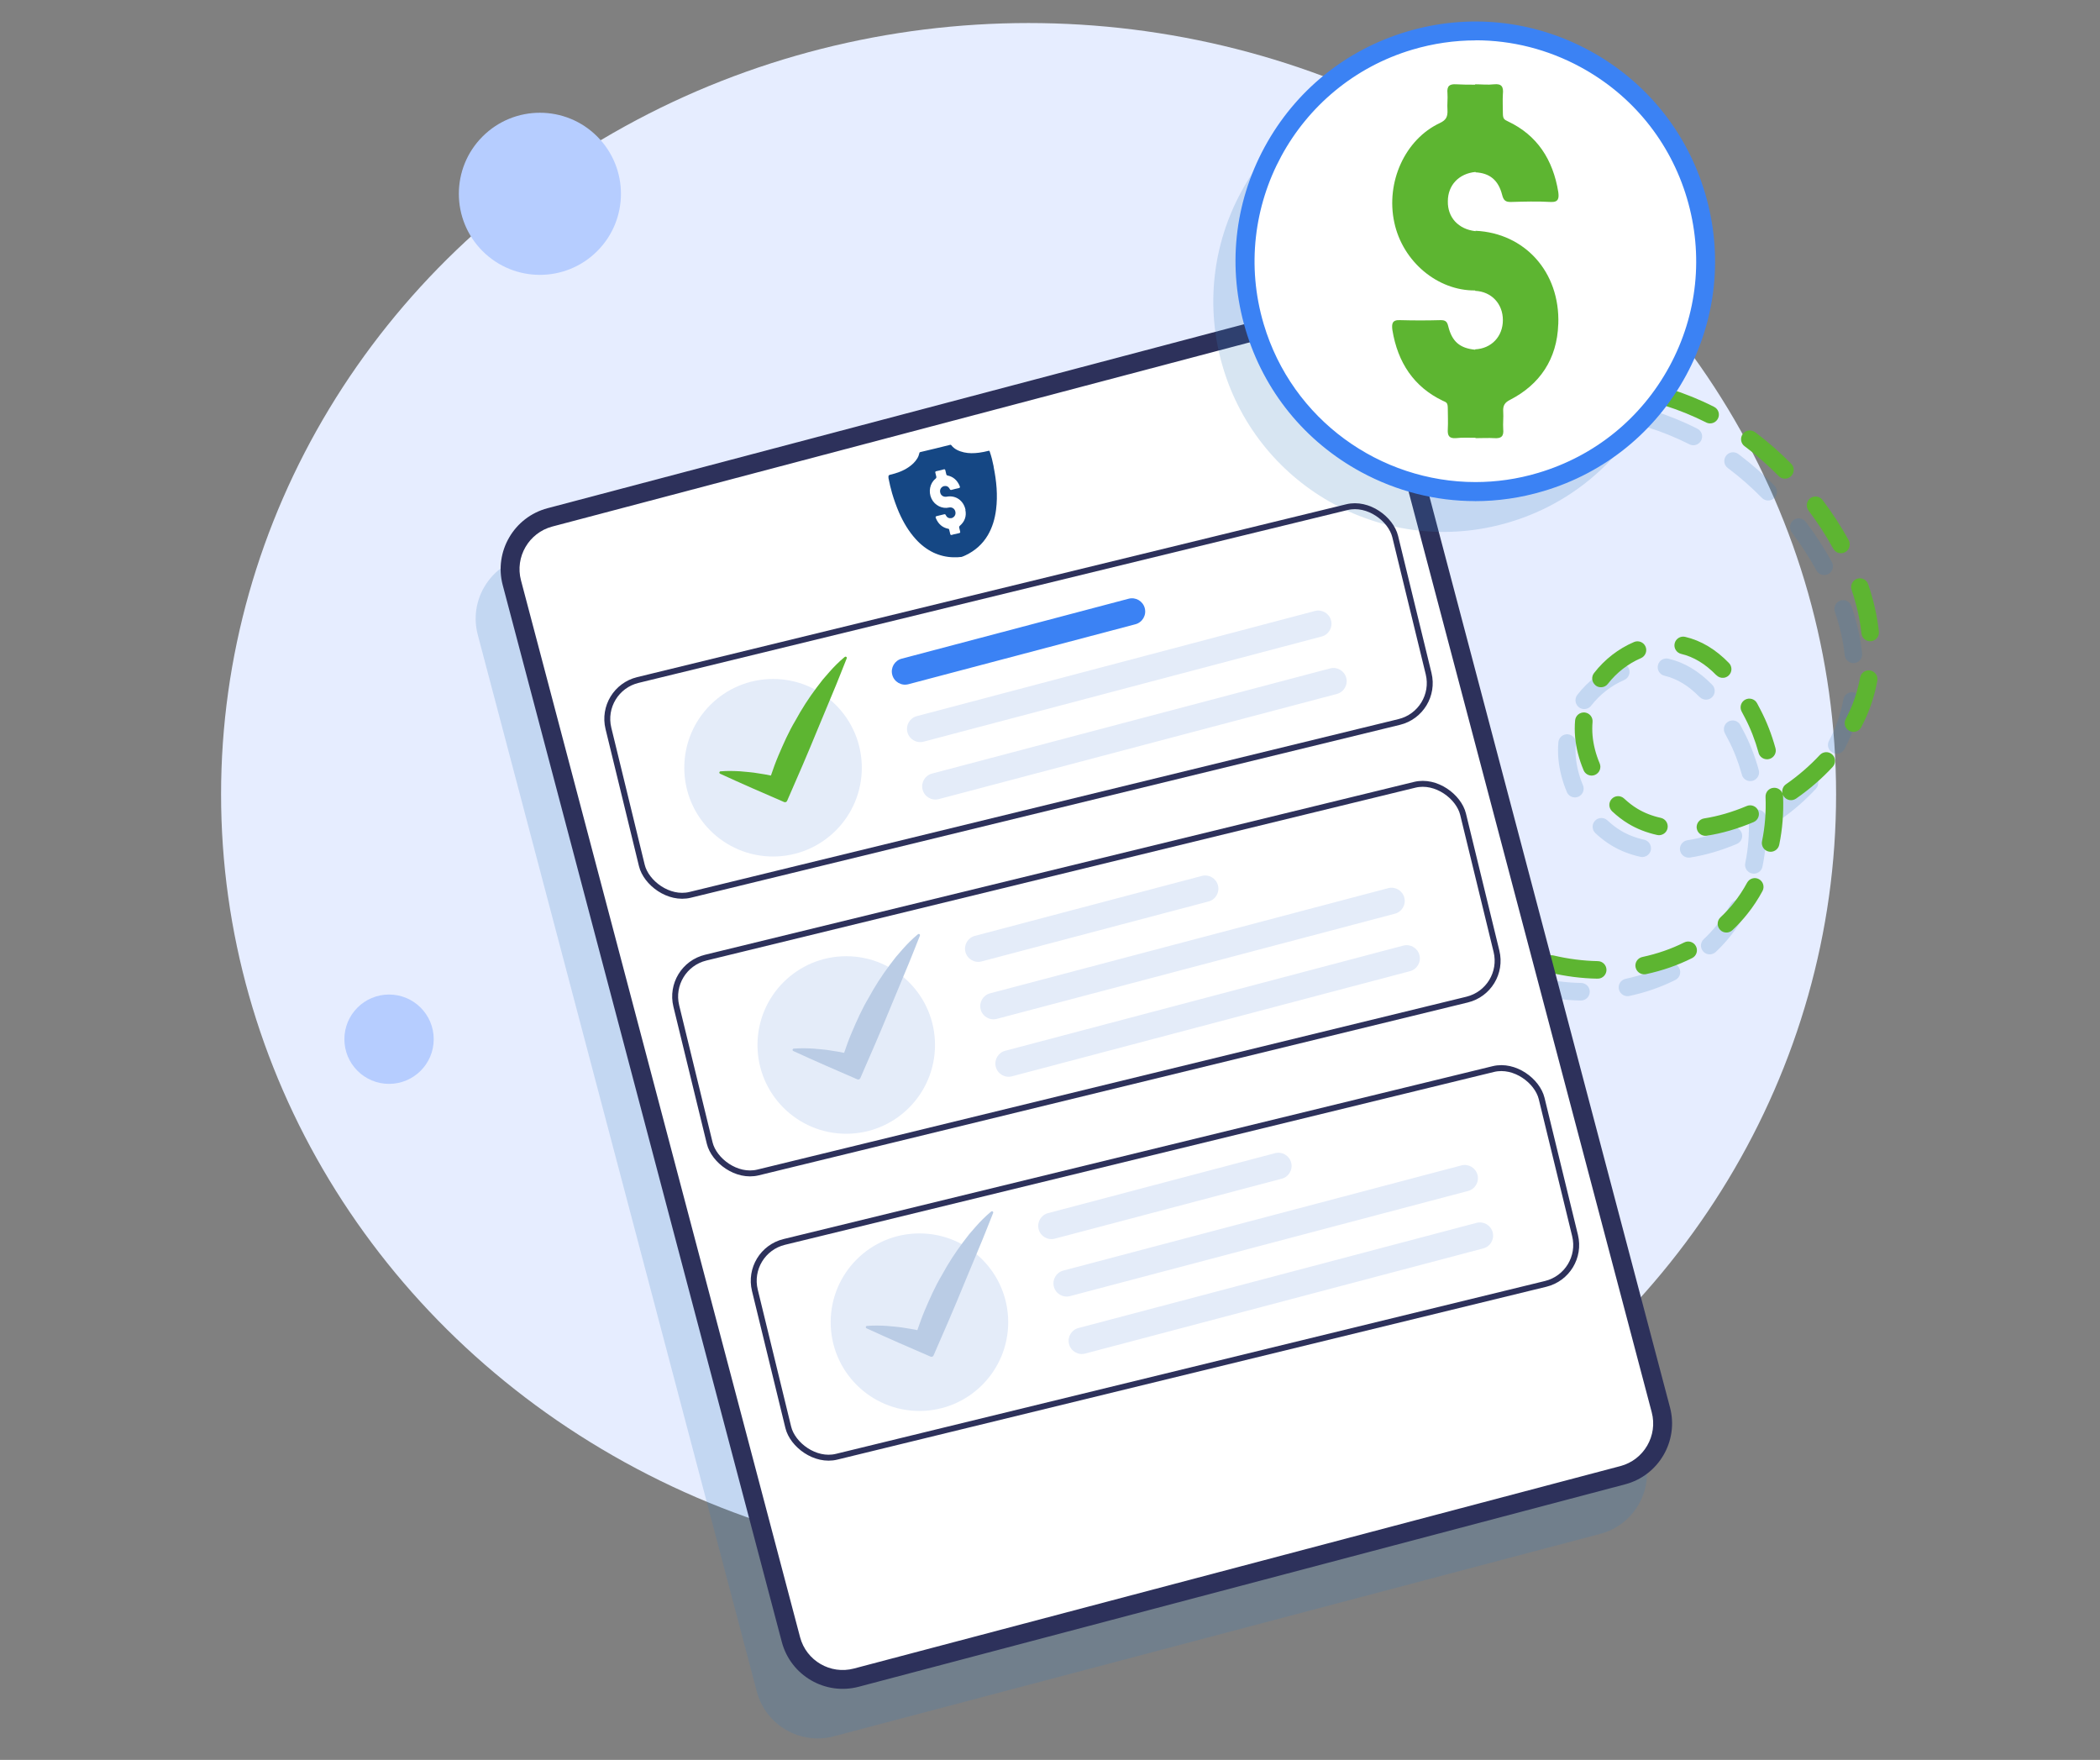 <svg xmlns="http://www.w3.org/2000/svg" viewBox="0 0 4358.1 3651.9"><rect x="0" y="0" width="4358.1" height="3651.9" fill="#808080" stroke="none"/><defs><style>.st0{fill:#e4ecf9}.st1{fill:none;stroke:#2d315b;stroke-miterlimit:10;stroke-width:12.3px}.st2{fill:#3a7ec1;mix-blend-mode:multiply;opacity:.2}.st7{fill:#fff}.st9{fill:#3b82f4}.st10{fill:#5db531}.st11{fill:#b6cdff}</style></defs><g style="isolation:isolate"><g id="Layer_1"><ellipse cx="2134.6" cy="1648.3" rx="1675.8" ry="1600.5" fill="#e6edff"/><path class="st2" d="M3280.7 2076.1c-33.4-.6-67-4.9-99.9-12.8-9.8-2.3-15.8-12.1-13.5-21.9 2.3-9.8 12.1-15.8 21.9-13.5 30.4 7.2 61.4 11.2 92.2 11.8 10 .2 18 8.5 17.8 18.5-.2 9.4-7.4 17-16.6 17.8h-2Zm78.9-23.4c-2.1-9.8 4.2-19.5 14-21.6 30.8-6.6 60.1-16.7 87-30.2 9-4.5 19.9-.9 24.4 8.1s.9 19.9-8.1 24.4c-29.7 14.9-61.9 26.1-95.7 33.3-.8.2-1.5.3-2.2.3-9 .8-17.4-5.3-19.3-14.3Zm-273.7-22.7c-30-14.2-59-31.6-86.1-51.7-8.1-6-9.7-17.4-3.8-25.4 6-8 17.3-9.8 25.4-3.8 25.1 18.7 52 34.8 79.9 48 9.1 4.3 13 15.1 8.7 24.2-2.9 6.1-8.6 9.8-14.9 10.3-3.1.3-6.3-.2-9.3-1.7Zm449-55.4c-6.9-7.3-6.5-18.8.8-25.7 10-9.4 19.3-19.5 27.7-30 10.3-13 19.6-27.1 27.6-41.9 4.8-8.9 15.8-12.2 24.6-7.4 8.8 4.8 12.1 15.8 7.4 24.6-9 16.7-19.5 32.7-31.2 47.3-9.4 11.9-19.9 23.3-31.2 33.9-3.1 2.9-6.9 4.5-10.9 4.9-5.4.5-10.9-1.4-14.8-5.6Zm101.1-162.1c-9.8-2-16.2-11.7-14.1-21.5 6.1-29.4 8.6-60.4 7.3-92-.4-10 7.1-18.5 17.4-18.9 8-.3 15 4.5 17.7 11.6-1.6-7 1.1-14.6 7.3-18.9 26-18.1 49.6-38.6 70.3-60.8 6.8-7.3 18.3-7.8 25.7-1 7.4 6.8 7.8 18.3 1 25.7-22.4 24.2-48 46.4-76.1 65.9-8.3 5.7-19.6 3.7-25.3-4.5-.8-1.2-1.5-2.5-2-3.9.2 1.1.4 2.1.4 3.3 1.4 34.6-1.3 68.5-8 100.9-1.7 8-8.4 13.7-16.2 14.4-1.7.2-3.5 0-5.3-.3Zm-149.5-48.1c-1.5-9.9 5.3-19.2 15.2-20.8 29-4.5 58.8-13.2 88.6-25.8 9.2-3.9 19.9.4 23.8 9.6 3.9 9.2-.4 19.9-9.6 23.8-32.6 13.8-65.3 23.3-97.2 28.3-.4 0-.8.1-1.2.1-9.5.8-18.1-5.8-19.5-15.3Zm-82.3 13.5c-21.8-4.8-41.8-12.6-59.5-23.3-11.7-7-23-15.7-33.8-25.8-7.3-6.9-7.7-18.4-.8-25.7 6.8-7.3 18.3-7.7 25.7-.8 8.9 8.3 18.2 15.5 27.7 21.2 14.3 8.6 30.6 15 48.5 18.9 9.8 2.2 16 11.8 13.9 21.7-1.7 8-8.5 13.5-16.2 14.2-1.8.2-3.6 0-5.5-.4Zm-152.5-134.4c-9.6-22.7-15.5-45.9-17.6-69-1-11.6-1-23.1 0-34.3.9-10 9.7-17.3 19.7-16.5 10 .9 17.4 9.7 16.5 19.7-.8 9.1-.8 18.5 0 28 1.7 19.3 6.7 38.8 14.8 58 3.9 9.2-.4 19.9-9.6 23.8-1.8.8-3.7 1.2-5.5 1.4-7.6.7-15.2-3.6-18.3-11Zm363.2-36.1c-7.2-26-16.7-50.5-28.4-72.8-2-3.9-4.3-8.2-6.8-12.9-4.7-8.9-1.4-19.9 7.4-24.6 8.8-4.7 19.9-1.4 24.6 7.4 2.6 4.8 4.9 9.3 7 13.3 12.9 24.6 23.4 51.6 31.2 80 2.7 9.7-3 19.7-12.7 22.4-1.1.3-2.2.5-3.3.6-8.6.7-16.7-4.7-19.1-13.3Zm188.3-45.6c-8.9-4.7-12.2-15.7-7.5-24.6 3.1-5.8 5.9-11.6 8.6-17.5 9.8-21.8 16.9-44.8 21.2-68.4 1.8-9.9 11.2-16.4 21.1-14.7 9.9 1.8 16.4 11.2 14.7 21.1-4.8 26.5-12.8 52.4-23.8 76.9-3 6.6-6.2 13.2-9.6 19.7-3 5.7-8.6 9.1-14.5 9.6-3.4.3-6.9-.3-10.1-2Zm-276-115.4c-22.6-23.3-47.1-38.2-72.9-44.2-9.8-2.3-15.9-12.1-13.6-21.8 2.3-9.8 12-15.9 21.8-13.6 32.8 7.6 63.4 25.9 90.9 54.3 7 7.2 6.8 18.7-.4 25.7-3.1 3-7 4.7-11 5-5.3.5-10.7-1.4-14.7-5.5Zm-250.6 21c-7.9-6.2-9.4-17.6-3.2-25.5 22-28.4 50.7-50.6 83-64.4 9.2-3.9 19.9.3 23.9 9.6 3.9 9.2-.4 19.9-9.6 23.9-26.3 11.2-50.6 30.1-68.6 53.3-3.2 4.2-7.9 6.6-12.8 7-4.4.4-9-.8-12.7-3.7Zm551.7-107.6c-3.1-29.4-10-59.8-20.4-90.4-3.2-9.5 1.8-19.8 11.3-23.1 9.4-3.3 19.8 1.8 23.1 11.3 11.3 33.2 18.8 66.3 22.2 98.3 1.1 10-6.2 18.9-16.2 20h-.3c-9.8.9-18.6-6.3-19.7-16.2Zm-58.6-176c-14.7-26.8-32-53.5-51.3-79.1-6-8-4.4-19.4 3.6-25.5 8-6 19.4-4.4 25.5 3.6 20.4 27 38.6 55.1 54.2 83.5 4.8 8.8 1.6 19.9-7.2 24.7-2.3 1.3-4.7 2-7.2 2.2-7 .6-14-2.8-17.5-9.4Zm-113.1-150.6c-22.2-22.4-45.2-42.7-68.5-60.2l-2.3-1.7c-8.1-5.9-9.8-17.3-3.9-25.4 5.9-8.1 17.3-9.8 25.4-3.9l2.6 1.9c24.7 18.6 49.1 40 72.5 63.7 7.1 7.1 7 18.6-.2 25.7-3.1 3.1-7.1 4.8-11.2 5.2-5.2.5-10.6-1.3-14.5-5.3ZM3506 921.9c-27.6-13.9-56.8-25.8-87-35.3-9.6-3-14.9-13.2-11.9-22.8 3-9.6 13.2-14.9 22.8-11.9 32.1 10.1 63.2 22.7 92.5 37.6 9 4.5 12.6 15.5 8 24.4-3 5.8-8.6 9.4-14.7 9.9-3.3.3-6.6-.3-9.8-1.9Zm-178.7-56.6c-30.8-4.8-62.5-7.4-94-7.7-10-.1-18.1-8.3-18-18.4.1-10.1 8.5-18.1 18.4-18 33.3.4 66.7 3.1 99.2 8.2 9.9 1.5 16.7 10.8 15.2 20.7-1.3 8.4-8.2 14.6-16.4 15.3-1.4.1-2.9 0-4.4-.1Z"/><path class="st10" d="M3315.4 2030.8c-33.4-.6-67-4.9-99.9-12.8-9.8-2.3-15.8-12.1-13.5-21.9 2.3-9.8 12.1-15.8 21.9-13.5 30.4 7.2 61.4 11.2 92.2 11.8 10 .2 18 8.5 17.8 18.5-.2 9.4-7.4 17-16.6 17.8h-2Zm78.9-23.4c-2.1-9.8 4.2-19.5 14-21.6 30.8-6.6 60.1-16.7 87-30.2 9-4.5 19.9-.9 24.4 8.1s.9 19.9-8.1 24.4c-29.7 14.9-61.9 26.1-95.7 33.3-.8.2-1.5.3-2.2.3-9 .8-17.4-5.3-19.3-14.3Zm-273.7-22.7c-30-14.2-59-31.6-86.1-51.7-8.1-6-9.7-17.4-3.8-25.4 6-8 17.3-9.8 25.4-3.8 25.1 18.7 52 34.8 79.9 48 9.1 4.3 13 15.1 8.7 24.2-2.9 6.1-8.6 9.8-14.9 10.3-3.1.3-6.3-.2-9.3-1.7Zm449-55.4c-6.9-7.3-6.5-18.8.8-25.7 10-9.4 19.3-19.5 27.7-30 10.3-13 19.6-27.1 27.6-41.9 4.8-8.9 15.8-12.2 24.6-7.4 8.8 4.8 12.1 15.8 7.4 24.6-9 16.7-19.5 32.7-31.2 47.3-9.4 11.9-19.9 23.3-31.2 33.9-3.1 2.9-6.9 4.5-10.9 4.9-5.4.5-10.9-1.4-14.8-5.6Zm101.2-162.2c-9.8-2-16.2-11.7-14.1-21.5 6.1-29.4 8.6-60.4 7.3-92-.4-10 7.1-18.5 17.4-18.9 8-.3 15 4.5 17.7 11.6-1.6-7 1.1-14.6 7.3-18.9 26-18.1 49.6-38.6 70.3-60.8 6.8-7.3 18.3-7.8 25.7-1 7.4 6.8 7.8 18.3 1 25.7-22.4 24.2-48 46.4-76.1 65.9-8.3 5.7-19.6 3.7-25.3-4.5-.8-1.2-1.5-2.5-2-3.9.2 1.1.4 2.1.4 3.3 1.4 34.6-1.3 68.5-8 100.9-1.7 8-8.4 13.7-16.2 14.4-1.7.2-3.5 0-5.3-.3Zm-149.6-48c-1.5-9.9 5.3-19.2 15.2-20.8 29-4.5 58.8-13.2 88.6-25.8 9.2-3.9 19.9.4 23.8 9.6 3.9 9.2-.4 19.9-9.6 23.8-32.6 13.8-65.3 23.3-97.2 28.3-.4 0-.8.1-1.2.1-9.5.8-18.1-5.8-19.5-15.3Zm-82.3 13.5c-21.8-4.8-41.8-12.6-59.5-23.3-11.7-7-23-15.7-33.8-25.8-7.3-6.9-7.7-18.4-.8-25.7 6.8-7.3 18.3-7.7 25.7-.8 8.9 8.3 18.2 15.5 27.7 21.2 14.3 8.6 30.6 15 48.5 18.9 9.8 2.2 16 11.8 13.9 21.7-1.7 8-8.5 13.5-16.2 14.2-1.8.2-3.6 0-5.5-.4Zm-152.5-134.4c-9.6-22.7-15.5-45.9-17.6-69-1-11.6-1-23.1 0-34.3.9-10 9.7-17.3 19.7-16.5 10 .9 17.4 9.7 16.5 19.7-.8 9.1-.8 18.5 0 28 1.7 19.3 6.7 38.8 14.8 58 3.9 9.2-.4 19.9-9.6 23.8-1.8.8-3.7 1.2-5.5 1.4-7.6.7-15.2-3.6-18.3-11Zm363.2-36.1c-7.2-26-16.7-50.5-28.4-72.8-2-3.9-4.3-8.2-6.8-12.9-4.7-8.9-1.4-19.9 7.4-24.6 8.8-4.7 19.9-1.4 24.6 7.4 2.6 4.8 4.9 9.3 7 13.3 12.9 24.6 23.4 51.6 31.2 80 2.7 9.7-3 19.7-12.7 22.4-1.1.3-2.2.5-3.3.6-8.6.7-16.7-4.7-19.1-13.3Zm188.3-45.6c-8.9-4.7-12.2-15.7-7.5-24.6 3.1-5.8 5.9-11.6 8.6-17.5 9.8-21.8 16.9-44.8 21.2-68.4 1.8-9.9 11.2-16.4 21.1-14.7 9.9 1.8 16.4 11.2 14.7 21.1-4.8 26.5-12.8 52.4-23.8 76.9-3 6.6-6.2 13.2-9.6 19.7-3 5.7-8.6 9.1-14.5 9.6-3.4.3-6.9-.3-10.1-2Zm-276-115.4c-22.6-23.3-47.1-38.2-72.9-44.2-9.8-2.3-15.9-12.1-13.6-21.8 2.3-9.8 12-15.9 21.8-13.6 32.8 7.6 63.4 25.9 90.9 54.3 7 7.2 6.8 18.7-.4 25.7-3.1 3-7 4.7-11 5-5.3.5-10.7-1.4-14.7-5.5Zm-250.6 21c-7.9-6.2-9.4-17.6-3.2-25.5 22-28.4 50.7-50.6 83-64.4 9.2-3.9 19.9.3 23.9 9.6 3.9 9.2-.4 19.9-9.6 23.9-26.3 11.2-50.6 30.1-68.6 53.3-3.2 4.2-7.9 6.6-12.8 7-4.4.4-9-.8-12.7-3.7Zm551.7-107.6c-3.1-29.4-10-59.8-20.4-90.4-3.2-9.5 1.8-19.8 11.3-23.1 9.4-3.3 19.8 1.8 23.1 11.3 11.3 33.2 18.8 66.3 22.2 98.3 1.1 10-6.2 18.9-16.2 20h-.3c-9.8.9-18.6-6.3-19.7-16.2Zm-58.5-176c-14.7-26.8-32-53.5-51.3-79.1-6-8-4.4-19.4 3.6-25.5 8-6 19.4-4.4 25.5 3.6 20.4 27 38.6 55.1 54.2 83.5 4.8 8.8 1.6 19.9-7.2 24.7-2.3 1.3-4.7 2-7.2 2.2-7 .6-14-2.8-17.5-9.4Zm-113.1-150.6c-22.2-22.4-45.2-42.7-68.5-60.2l-2.3-1.7c-8.1-5.9-9.8-17.3-3.9-25.4 5.9-8.1 17.3-9.8 25.4-3.9l2.6 1.9c24.7 18.6 49.1 40 72.5 63.7 7.1 7.1 7 18.6-.2 25.7-3.1 3.1-7.1 4.8-11.2 5.2-5.2.5-10.6-1.3-14.5-5.3Zm-150.6-111.3c-27.6-13.9-56.8-25.8-87-35.3-9.6-3-14.9-13.2-11.9-22.8 3-9.6 13.2-14.9 22.8-11.9 32.1 10.1 63.2 22.7 92.5 37.6 9 4.5 12.6 15.5 8 24.4-3 5.8-8.6 9.4-14.7 9.9-3.3.3-6.6-.3-9.8-1.9ZM3362.1 820c-30.8-4.8-62.5-7.4-94-7.7-10-.1-18.1-8.3-18-18.4.1-10.1 8.5-18.1 18.4-18 33.3.4 66.7 3.1 99.2 8.2 9.9 1.5 16.7 10.8 15.2 20.7-1.3 8.4-8.2 14.6-16.4 15.3-1.4.1-2.9 0-4.4-.1Z"/><path class="st2" d="m3413.8 3023.3-579.1-2193c-18.4-69.6-90-111.3-159.6-92.9l-1590.7 420.1c-69.6 18.4-111.3 90-92.9 159.6l579.1 2193c18.4 69.6 90 111.3 159.6 92.9l1590.7-420.1c69.6-18.4 111.3-90 92.9-159.6Z"/><path class="st7" d="M3367.7 3061 1777 3481.1c-59.3 15.6-120-19.7-135.6-79l-579.1-2193c-15.6-59.3 19.7-120 79-135.6L2732 653.4c59.3-15.6 120 19.7 135.6 79l579.1 2193c15.6 59.3-19.7 120-79 135.6Z"/><path d="m3372.8 3080-1590.7 420.1c-69.6 18.4-141.2-23.3-159.6-92.9l-579.2-2193c-18.4-69.6 23.3-141.2 92.9-159.6l1590.7-420.1c69.6-18.4 141.2 23.3 159.6 92.9l579.2 2193c18.4 69.6-23.3 141.2-92.9 159.6ZM1146.2 1092.6c-48.7 12.9-77.9 63-65 111.7l579.2 2193c12.9 48.7 63 77.9 111.7 65l1590.7-420.1c48.7-12.9 77.9-63 65-111.7l-579.2-2193c-12.9-48.7-63-77.9-111.7-65l-1590.7 420.1Z" fill="#2d315b"/><circle class="st0" cx="1604.3" cy="1593.1" r="184.2"/><path class="st9" d="m2356.2 1295.4-471 124.4c-14.6 3.9-29.7-4.9-33.5-19.5-3.9-14.6 4.9-29.7 19.5-33.5l471-124.4c14.6-3.9 29.7 4.9 33.5 19.5 3.9 14.6-4.9 29.7-19.5 33.5Z"/><path class="st0" d="M2742.8 1320.8 1916.7 1539c-14.6 3.9-29.7-4.9-33.5-19.5-3.9-14.6 4.9-29.7 19.5-33.5l826.1-218.2c14.6-3.9 29.7 4.9 33.5 19.5 3.9 14.6-4.9 29.7-19.5 33.5Zm31.5 119.2-826.1 218.2c-14.6 3.9-29.7-4.9-33.5-19.5-3.9-14.6 4.9-29.7 19.5-33.5l826.1-218.2c14.6-3.9 29.7 4.9 33.5 19.5 3.9 14.6-4.9 29.7-19.5 33.5Z"/><circle class="st0" cx="1756.2" cy="2168.4" r="184.2"/><path class="st0" d="m2508.1 1870.6-471 124.4c-14.6 3.9-29.7-4.9-33.5-19.5-3.9-14.6 4.9-29.7 19.5-33.5l471-124.4c14.6-3.9 29.7 4.9 33.5 19.5 3.9 14.6-4.9 29.7-19.5 33.5Zm386.7 25.4-826.1 218.2c-14.6 3.9-29.7-4.9-33.5-19.5-3.9-14.6 4.9-29.7 19.5-33.5l826.1-218.2c14.6-3.9 29.7 4.9 33.5 19.5 3.9 14.6-4.9 29.7-19.5 33.5Zm31.4 119.2-826.1 218.2c-14.6 3.9-29.7-4.9-33.5-19.5-3.9-14.6 4.9-29.7 19.5-33.5l826.1-218.2c14.6-3.9 29.7 4.9 33.5 19.5 3.9 14.6-4.9 29.7-19.5 33.5Z"/><circle class="st0" cx="1908.1" cy="2743.6" r="184.2"/><path class="st0" d="m2660 2445.9-471 124.4c-14.6 3.9-29.7-4.9-33.5-19.5-3.9-14.6 4.9-29.7 19.5-33.5l471-124.4c14.6-3.9 29.7 4.9 33.5 19.5 3.9 14.6-4.9 29.7-19.5 33.5Zm386.7 25.4-826.1 218.2c-14.6 3.9-29.7-4.9-33.5-19.5-3.9-14.6 4.9-29.7 19.5-33.5l826.1-218.2c14.6-3.9 29.7 4.9 33.5 19.5 3.9 14.6-4.9 29.7-19.5 33.5Zm31.5 119.2-826.1 218.2c-14.6 3.9-29.7-4.9-33.5-19.5-3.9-14.6 4.9-29.7 19.5-33.5l826.1-218.2c14.6-3.9 29.7 4.9 33.5 19.5 3.9 14.6-4.9 29.7-19.5 33.5Z"/><path class="st10" d="m1753.1 1363.2-1 .8c-11.5 9.6-21.6 19.8-30.9 30.4l-13.8 15.9-12.6 16.4c-16.5 22-31.2 44.8-44 68.4-13.9 23.1-24.6 47.6-35.1 72.1-5.9 13.8-11 27.9-15.8 42.1-8.7-1.8-17.4-3.3-26.3-4.6-12.2-2.2-25-3-37.7-4.2-12.9-.7-25.9-1.1-39.5 0h-1.2c-.9.2-1.7.7-2.1 1.6-.6 1.3 0 2.8 1.3 3.4 44 20.3 88.4 39.6 132.9 58.8 2.4 1 5.2-.1 6.2-2.5 21.5-48.9 42.7-98 62.9-147.4l30.8-74c10.5-24.6 20-49.6 30-74.3.3-.9.2-1.9-.4-2.6-.9-1.1-2.5-1.2-3.6-.3Z"/><path d="m1905 1938.6-1 .8c-11.5 9.6-21.6 19.8-30.9 30.4l-13.8 15.9-12.6 16.4c-16.5 22-31.2 44.8-44 68.4-13.9 23.1-24.6 47.6-35.1 72.1-5.9 13.8-11 27.9-15.8 42.1-8.7-1.8-17.4-3.3-26.3-4.6-12.2-2.2-25-3-37.7-4.2-12.9-.7-25.9-1.1-39.5 0h-1.2c-.9.2-1.7.7-2.1 1.6-.6 1.3 0 2.8 1.3 3.4 44 20.3 88.4 39.6 132.9 58.8 2.4 1 5.2-.1 6.2-2.5 21.5-48.9 42.7-98 62.9-147.4l30.8-74c10.5-24.6 20-49.6 30-74.3.3-.9.2-1.9-.4-2.6-.9-1.1-2.5-1.2-3.6-.3Zm152 575.4-1 .8c-11.5 9.6-21.6 19.8-30.9 30.4l-13.8 15.9-12.6 16.4c-16.5 22-31.2 44.8-44 68.4-13.9 23.1-24.6 47.6-35.1 72.1-5.9 13.8-11 27.9-15.8 42.1-8.7-1.8-17.4-3.3-26.3-4.6-12.2-2.2-25-3-37.7-4.2-12.9-.7-25.9-1.1-39.5 0h-1.2c-.9.2-1.7.7-2.1 1.6-.6 1.3 0 2.8 1.3 3.4 44 20.3 88.4 39.6 132.9 58.8 2.4 1 5.2-.1 6.2-2.5 21.5-48.9 42.7-98 62.9-147.4l30.8-74c10.5-24.6 20-49.6 30-74.3.3-.9.2-1.9-.4-2.6-.9-1.1-2.5-1.2-3.6-.3Z" fill="#bacce5"/><path class="st2" d="M3453.7 489.7c-75.2-252.9-341.2-396.9-594.1-321.7-252.9 75.2-396.9 341.2-321.7 594.1 75.2 252.9 341.2 396.9 594.1 321.7 252.9-75.2 396.9-341.2 321.7-594.1Z"/><circle class="st7" cx="3061.6" cy="542.2" r="477.8"/><path class="st9" d="M3061 1039.8c-81.6 0-162.4-20.3-236.2-60.2-116.8-63.3-202-168.2-239.9-295.6-37.9-127.3-23.9-261.8 39.4-378.6 63.3-116.8 168.2-202 295.6-239.9 127.3-37.9 261.8-23.9 378.6 39.4 116.8 63.3 202 168.2 239.9 295.6 37.9 127.3 23.9 261.8-39.4 378.6-63.3 116.8-168.2 202-295.6 239.9-46.9 14-94.8 20.9-142.5 20.9Zm1.3-956c-43.9 0-88 6.4-131.2 19.2-242.1 72-380.5 327.6-308.5 569.7 59.1 198.7 241.9 327.6 439.3 327.6 43.1 0 87-6.1 130.4-19.1 117.3-34.9 214-113.4 272.3-221 58.3-107.6 71.1-231.5 36.3-348.8-34.9-117.3-113.4-214-221-272.3-67.9-36.8-142.4-55.5-217.5-55.5Z"/><circle class="st11" cx="1120.4" cy="402.2" r="168.2" transform="rotate(-45 1120.367 402.129)"/><circle class="st11" cx="807.4" cy="2156.4" r="92.7"/><rect class="st1" x="1273.4" y="1225.4" width="1680.6" height="458.8" rx="83" ry="83" transform="rotate(-13.7 2112.896 1454.638)"/><rect class="st1" x="1414.1" y="1801.5" width="1680.6" height="458.8" rx="83" ry="83" transform="rotate(-13.7 2253.608 2030.15)"/><rect class="st1" x="1577.2" y="2391.4" width="1680.6" height="458.8" rx="83" ry="83" transform="rotate(-13.7 2416.646 2620.168)"/><path d="M2062 968.5c6 29.6 8.9 59.2 5.1 89.1-2.4 18.9-7.6 36.7-17 52.8-11.1 18.9-26.8 32.5-45.8 41.6-2.8 1.3-5.8 2.8-8.7 3.6-5.8.8-11.6 1-17.4.8-14.2-.4-27.9-3.6-40.9-9.7-13.9-6.7-26-16-36.6-27.7-15-16.5-26-35.2-35-55.6-5.5-12.9-10.3-26.2-14.3-39.7-3-10.4-5.4-20.8-7.5-31.4-.2-.9 0-1.6-.1-2.4q-.5-3.9 3.1-4.7c13.8-3.2 27.1-7.8 38.9-15.9 7.1-4.9 13.3-10.6 17.9-18.2 2-3.3 3.5-7.2 4.3-11.1.2-1.1.6-1.7 1.8-1.9 10.4-2.4 20.7-4.9 31.1-7.4s20.8-5.1 31.1-7.7c1-.2 1.5 0 2.2.8 6.8 8.8 16.4 12.5 26.4 14.9 10.3 2.3 20.6 2 31 .7 6.7-.9 13.3-2.2 19.8-3.9 1.6-.4 2.1 0 2.6 1.6 3.5 10.1 6.1 20.6 8.2 31.3Z" fill="#154784"/><path class="st7" d="M2003.4 1058.1c2.8 13.1-1.5 24.2-11.1 32.6-1.7 1.5-2.2 2.8-1.5 5 .7 2.1.9 4.4 1.6 6.5 1 2.8 0 3.8-2.4 4.2-2.3.4-4.7 1.1-7.1 1.7-2.4.4-5 .9-7.3 1.8-2.5.8-3.4-.2-3.8-2.7-.5-2.6-1.2-5.1-1.8-7.5s-1-2.3-2.7-2.6c-11.9-2.5-20.2-10.1-25.1-21.8-.8-2.2-1.1-3.8 1.9-4.4 5.1-1.1 10.1-2.3 15.2-3.7 1.7-.4 2.5-.2 3.4 1.6 2.8 5.5 6.4 7.1 12.2 6.3 6-1.9 9.2-7.5 7.7-13.6-1.5-6.1-6.8-9.6-13-8.4-14 3.4-29.7-4.3-36.4-18.2-6.9-14.2-3.6-32 8-41.3 2.1-1.7 2.4-3.1 1.6-5.7-.6-1.9-.9-4.1-1.5-6.1-1-2.8 0-3.8 2.4-4.2 2.3-.4 4.7-1 7.1-1.6 2.4-.7 4.7-1 7.1-1.9 2.8-1 3.8.1 4.2 2.9.4 2.4 1.2 4.8 1.7 7.1.4 1.6 1.2 2.3 2.7 2.6 12 2.5 20.2 10.1 25.1 21.8.8 2.2 1.1 3.8-1.9 4.4-5 .9-10 2.3-14.9 3.6-1.8.4-2.8.2-3.9-1.9-2.8-5.2-6.6-6.9-12-5.9-6.1 1.9-9.1 7.3-7.7 13.3 1.3 6.1 6.5 9.5 13.1 8.7 18.5-3.7 35.3 7.5 39.4 27.2Z"/><path class="st10" d="M3233.8 672.9c-2.4 72.5-38.6 125.2-100 156.8-11 5.5-15 11.8-14.2 24.4.8 11.8-.8 24.4 0 36.2 1.6 15.8-4.7 19.7-18.1 18.9-12.6-.8-26 0-39.4 0v-.8c-13.4 0-27.6-.8-41 .8-14.2.8-17.3-5.5-16.5-18.9.8-14.2 0-28.4 0-41.7s-2.4-13.4-11-17.3c-59.1-28.4-93-78.8-104-146.5-1.6-12.6-.8-21.3 15.8-20.5 28.4.8 55.9.8 84.3 0 9.5 0 13.4 2.4 15.8 12.6 7.9 32.3 24.4 45.7 55.9 48.8v-.8c33.9-1.6 57.5-26.8 57.5-60.7s-23.6-59.1-57.5-60.7v-.8c-78 .8-150.5-59.9-167.8-141-18.1-83.5 22.1-172.5 94.5-206.4 13.4-6.3 16.5-13.4 15.8-27.6-.8-11 .8-22.8 0-33.9-1.6-15.8 4.7-19.7 18.1-18.9 12.6.8 26 .8 39.4.8v-.8c13.4 0 26 1.6 39.4 0 15.8-1.6 19.7 5.5 18.1 20.5-.8 13.4 0 26.8 0 39.4s3.2 13.4 11 17.3c59.9 28.4 93 78.8 104 146.5 1.6 12.6.8 21.3-15.8 20.5-27.6-1.6-55.1-.8-82.7 0-10.2 0-15-2.4-18.1-15-7.9-30.7-26-44.9-55.1-46.5v-.8c-34.7 3.2-57.5 27.6-57.5 60.7-.8 33.9 22.1 58.3 57.5 62.2v-.8c101.6 4.7 175.7 85.1 171.7 193.8Z"/></g></g></svg>